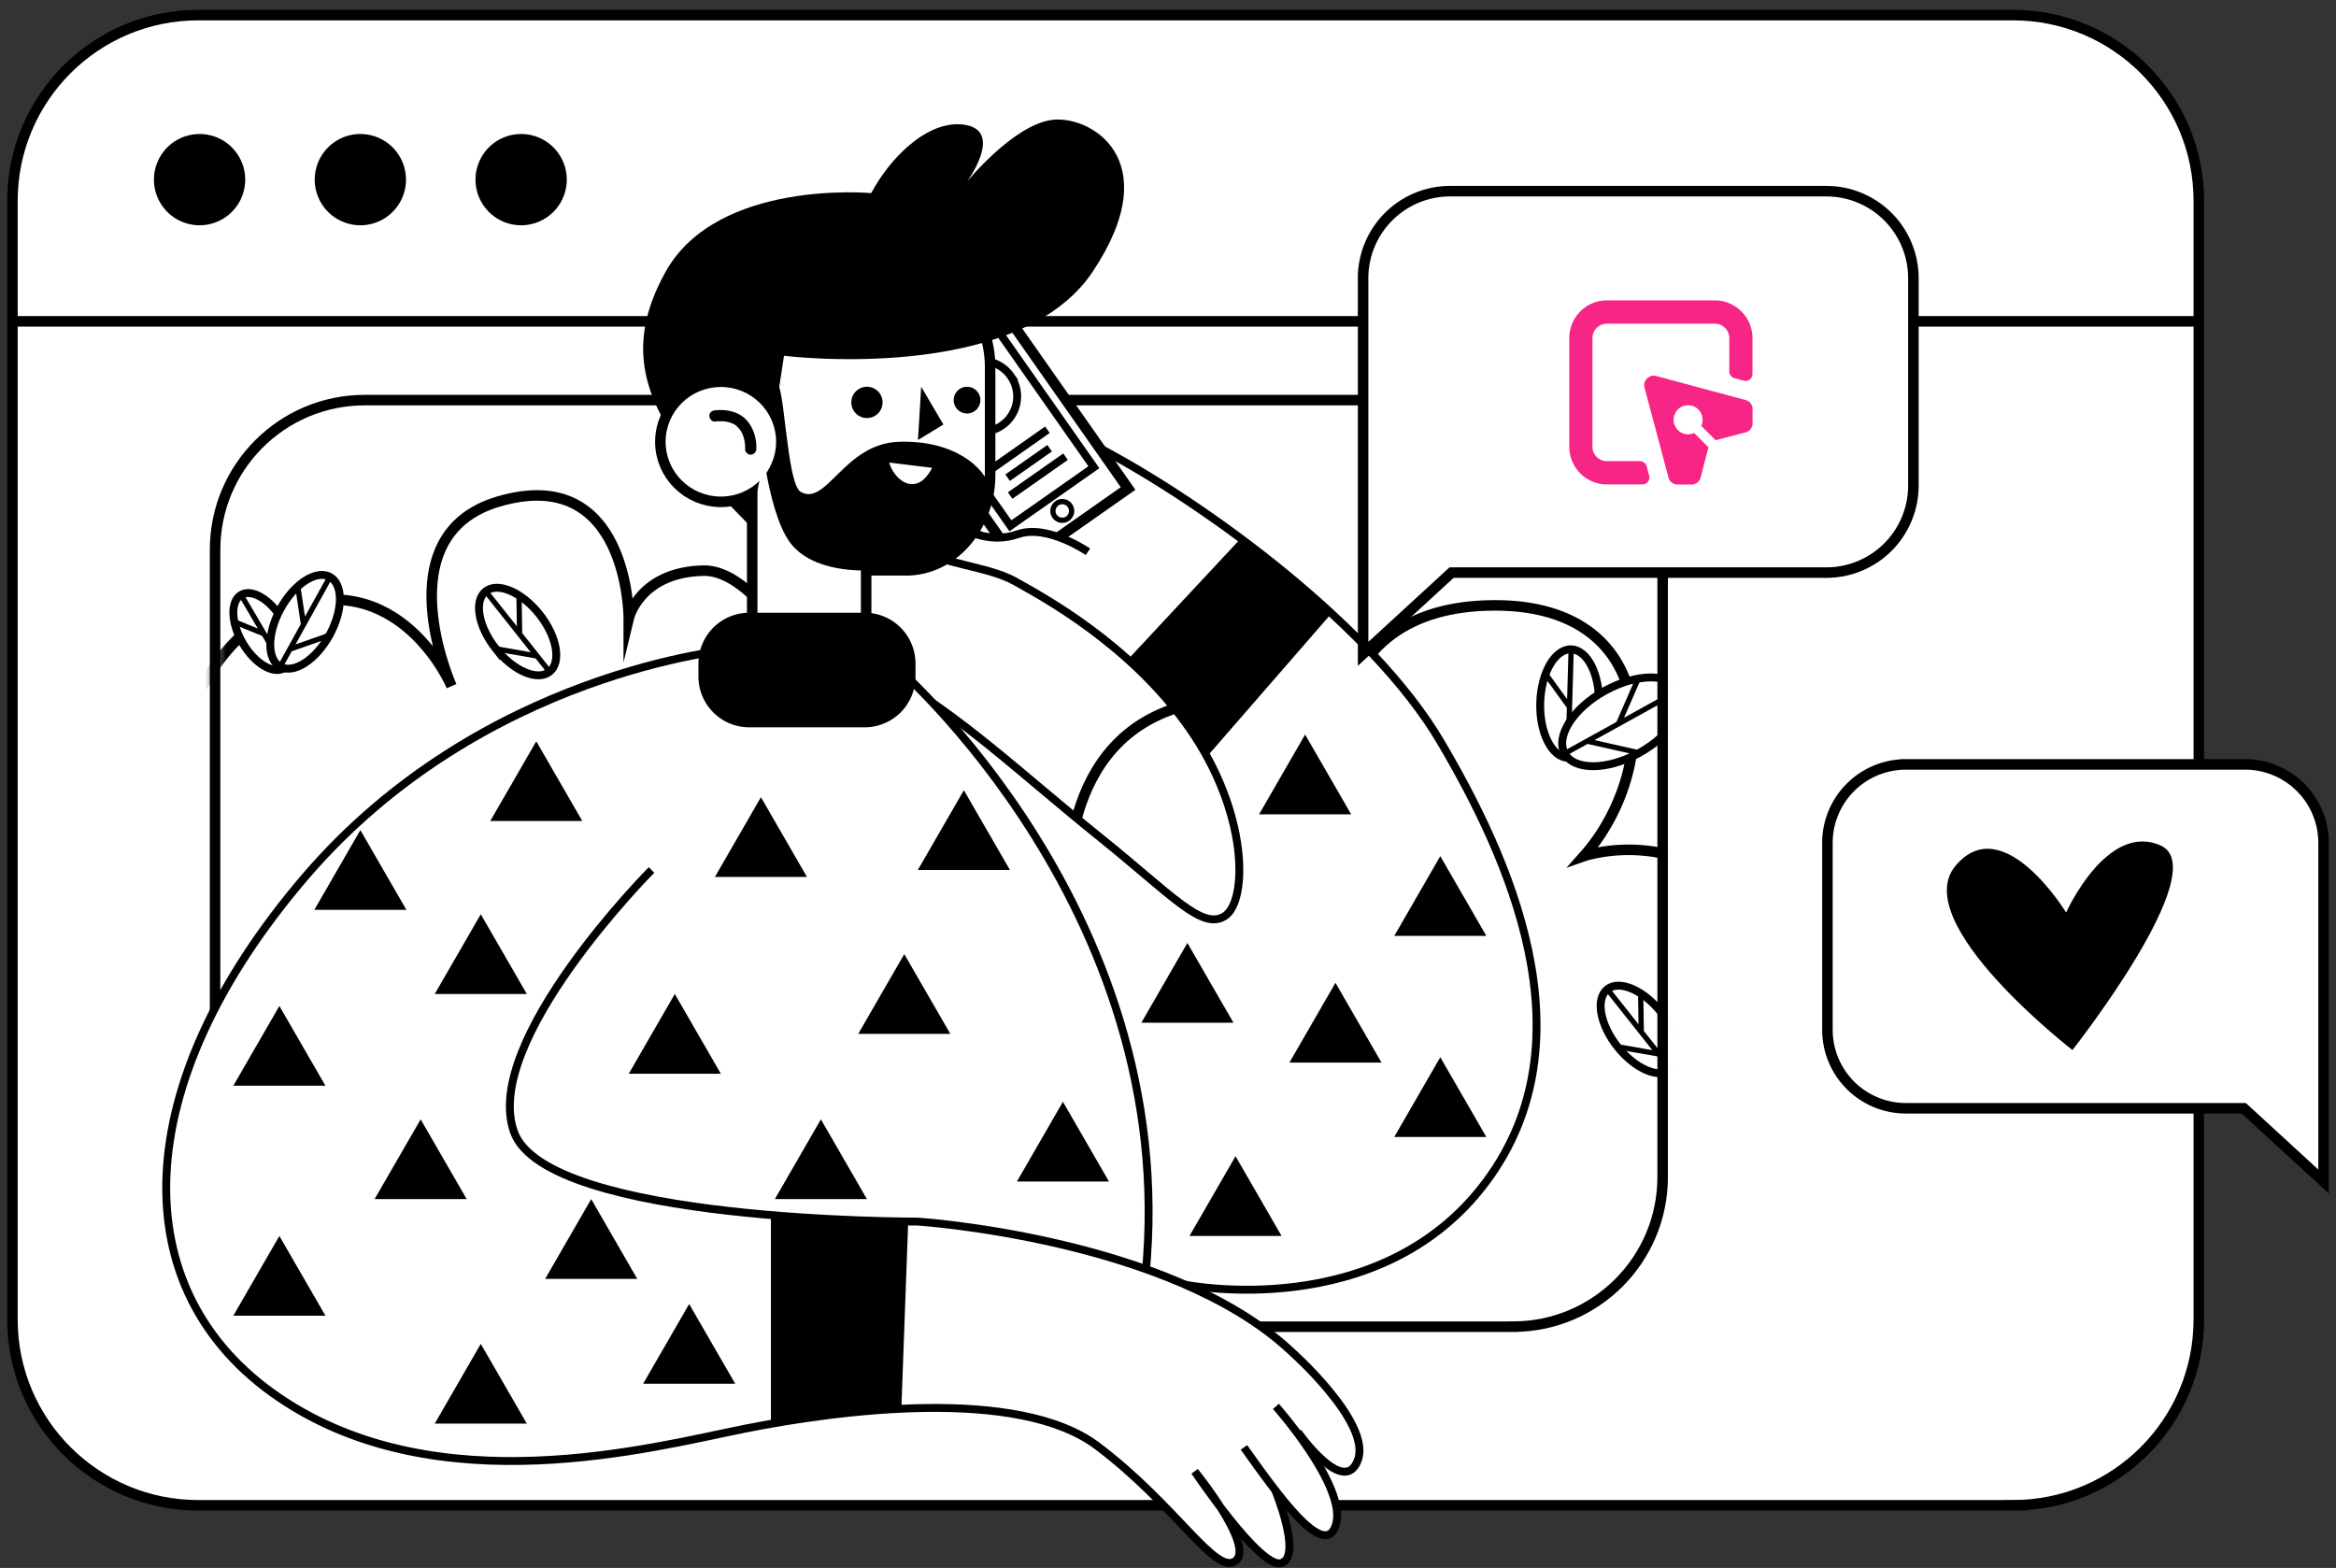 <svg xmlns="http://www.w3.org/2000/svg" width="222" height="149" fill="none" viewBox="0 0 222 149"><rect x="0" y="0" width="222" height="149" fill="#333333" stroke="none"/><path fill="#fff" stroke="#000" stroke-miterlimit="10" d="M191.308 143.048H18.835c-9.75 0-17.654-7.905-17.654-17.654V19.09c0-9.75 7.904-17.655 17.654-17.655h172.473c9.751 0 17.655 7.905 17.655 17.655v106.303c-.001 9.75-7.905 17.655-17.655 17.655Z"/><path fill="#000" stroke="#000" stroke-miterlimit="10" d="M18.967 20.907a3.836 3.836 0 1 0 0-7.672 3.836 3.836 0 0 0 0 7.672ZM34.247 20.907a3.836 3.836 0 1 0 0-7.672 3.836 3.836 0 0 0 0 7.672ZM49.526 20.907a3.836 3.836 0 1 0 0-7.672 3.836 3.836 0 0 0 0 7.672Z"/><path stroke="#000" stroke-miterlimit="10" d="M1.18 30.537h207.782"/><path fill="#fff" d="M143.785 126.073H34.664c-7.856 0-14.224-6.368-14.224-14.223V52.245c0-7.855 6.368-14.223 14.224-14.223h109.121c7.856 0 14.224 6.368 14.224 14.223v59.605c0 7.855-6.368 14.223-14.224 14.223"/><mask id="mask0_32_6147" width="139" height="89" x="20" y="38" maskUnits="userSpaceOnUse" style="mask-type:luminance"><path fill="#fff" d="M143.785 126.073H34.664c-7.856 0-14.224-6.368-14.224-14.223V52.245c0-7.855 6.368-14.223 14.224-14.223h109.121c7.856 0 14.224 6.368 14.224 14.223v59.605c0 7.855-6.368 14.223-14.224 14.223"/></mask><g stroke="#000" stroke-miterlimit="10" mask="url(#mask0_32_6147)"><path fill="#fff" d="M101.597 85.15s-1.44-15.208 11.446-18.208c12.887-3 14.034 8.138 14.034 8.138s-2.581-16.983 14.176-17.537c16.756-.554 16.588 15.582 9.263 23.817 0 0 11.375-3.977 18.808 8.514 8.335 14.009-4.454 29.194-14.574 37.832s-55.803 3.698-60.653-6.178 7.5-36.379 7.5-36.379ZM14.004 85.149s1.155-22.38 12.546-27.068 16.36 7.116 16.36 7.116-6.42-14.314 4.436-17.528c12.408-3.674 12.408 11.058 12.408 11.058s1.05-4.384 7.12-4.5 15.032 14.955 14.028 32.234c-1.005 17.279-60.974 32.161-64.674 29.994-3.7-2.166-2.224-31.306-2.224-31.306Z"/><path fill="#fff" stroke-width=".75" d="M26.845 58.907c1.129 1.925 1.2 3.98.158 4.592s-2.803-.453-3.932-2.377c-1.13-1.925-1.201-3.981-.158-4.592 1.041-.611 2.802.453 3.932 2.377Z"/><path stroke-width=".5" d="m22.913 56.53 4.09 6.97M22.272 59.09l2.813 1.142M26.203 62.136l.642-3.229"/><path fill="#fff" stroke-width=".75" d="M31.303 60.372c-1.306 2.358-3.401 3.695-4.677 2.987-1.277-.707-1.252-3.192.055-5.55s3.401-3.695 4.677-2.987 1.252 3.192-.055 5.55Z"/><path stroke-width=".5" d="m31.358 54.822-4.733 8.537M28.3 55.73l.545 3.626M27.55 61.69l3.753-1.318"/><path fill="#fff" stroke-width=".75" d="M151.957 66.941c-.082 2.848-1.398 5.12-2.94 5.075-1.541-.044-2.724-2.388-2.643-5.236.082-2.846 1.398-5.12 2.94-5.074 1.541.045 2.725 2.389 2.643 5.235Z"/><path stroke-width=".5" d="m149.313 61.707-.296 10.31M146.886 64.043l2.27 3.14M149.075 70l2.882-3.059"/><path fill="#fff" stroke-width=".75" d="M155.787 71.546c-3.011 1.665-6.182 1.693-7.084.063s.809-4.301 3.819-5.966c3.011-1.665 6.182-1.693 7.084-.063s-.808 4.301-3.819 5.966Z"/><path stroke-width=".5" d="m159.606 65.58-10.903 6.029M155.685 64.491l-1.87 4.29M150.836 70.43l4.951 1.116"/><path fill="#fff" stroke-width=".75" d="M47.123 61.657c1.676 2.112 3.961 3.088 5.104 2.181s.712-3.354-.962-5.465c-1.676-2.112-3.961-3.089-5.105-2.182s-.712 3.354.963 5.466Z"/><path stroke-width=".5" d="m46.16 56.191 6.067 7.647M49.324 56.586l.058 3.666M51.04 62.342l-3.916-.685"/><path fill="#fff" stroke-width=".75" d="M153.718 99.471c1.675 2.112 3.96 3.089 5.104 2.182 1.143-.908.712-3.355-.964-5.466s-3.96-3.089-5.104-2.182c-1.143.907-.712 3.355.964 5.466Z"/><path stroke-width=".5" d="m152.754 94.005 6.067 7.648M155.918 94.4l.059 3.667M157.634 100.157l-3.917-.686"/></g><path stroke="#000" stroke-miterlimit="10" d="M143.785 126.073H34.664c-7.856 0-14.224-6.368-14.224-14.223V52.245c0-7.855 6.368-14.223 14.224-14.223h109.121c7.856 0 14.224 6.368 14.224 14.223v59.605c0 7.855-6.368 14.223-14.224 14.223Z"/><path fill="#fff" d="M145.147 89.875c-3.079-13.306-10.264-22.441-12.645-25.44-1.288-1.62-3.288-3.612-4.858-5.104l-.001-.002c-6.898-7.64-23.17-16.486-25.801-18.167-2.63-1.68-9.94-5.332-9.94-5.332l-4.66 2.937s2.247 9.95 3.985 12.091c1.739 2.142 6.174 1.875 6.174 1.875l2.667-1.875 8.079 8.624-2.126 2.379a98 98 0 0 1 4.832 4.535c4.036 4.06 6.056 10.752 6.629 13.149s.617 6.133-1.061 7.491c-1.678 1.359-4.716-1.539-4.883-1.668-.166-.128-16.883-13.996-19.935-16.412s-3.913-1.082-3.913-1.082l8.289 14.797s9.175 36.412 10.359 37.079 5.209 2.849 10.521 2.776 16.025-1.127 21.535-7.035c5.507-5.908 9.832-12.31 6.753-25.617"/><path stroke="#000" stroke-miterlimit="10" stroke-width=".75" d="M112.62 122.081s18.542 3.776 28.632-9.801c10.09-13.575 2.017-31.018-4.375-41.836-6.393-10.818-21.928-22.345-32.354-27.85-10.426-5.504-13.757-8.062-16.075-4.985s1.399 12.287 1.399 12.287l3.461 1.02"/><path fill="#000" d="m109.714 65.134-1.779-1.78s-.721-.158.296-1.249l7.554-8.104 1.995-2.14s.111-.76 1.747.528c1.636 1.287 5.363 4.417 5.363 4.417s1.575.994.877 1.797l-7.707 8.864-2.955 3.398s-.391.808-1.228-.42c-.834-1.228-3.274-4.597-4.163-5.311"/><path fill="#fff" stroke="#000" stroke-miterlimit="10" d="m93.943 27.52-10.39 7.29 13.263 18.902 10.39-7.29z"/><path stroke="#000" stroke-miterlimit="10" stroke-width=".75" d="m93.484 29.478-7.932 5.565 10.471 14.923 7.932-5.566z"/><path stroke="#000" stroke-miterlimit="10" stroke-width=".5" d="M101.68 48.046a.887.887 0 1 1-1.452 1.02.887.887 0 0 1 1.452-1.02Z"/><path stroke="#000" stroke-miterlimit="10" stroke-width=".75" d="M96.04 35.724a3.349 3.349 0 1 1-5.482 3.848 3.349 3.349 0 0 1 5.483-3.848ZM94.178 44.603l5.362-3.764M95.757 45.396l3.993-2.8M95.998 47.094l5.266-3.696"/><path fill="#fff" d="M96.86 55.466c3.145 1.195 6.102 3.455 9.969 7.113.647-1.56 2.657-3.19 3.277-4.67l-1.858-1.639s-4.196-3.656-6.76-4.877c-2.563-1.222-3.97-.517-5.731-.28-1.762.235-4.472-.417-5.368-1.057s-4.738-2.956-4.258.28 5.095 3.233 5.095 3.233 1.877.47 5.633 1.896"/><path stroke="#000" stroke-miterlimit="10" stroke-width=".75" d="M103.393 52.435s-3.836-2.638-6.633-1.68c-2.797.96-4.955-.24-8.312-1.917-3.356-1.679-2.993 1.711-1.208 3.197s6.643 1.758 9.2 3.197c2.557 1.438 10.991 5.936 16.603 13.985s5.534 16.382 3.376 17.82c-2.158 1.44-5.017-1.955-11.907-7.49-7.585-6.095-13.218-11.587-20.637-15.738"/><path fill="#000" d="m117.418 109.873 2.188 3.789 2.187 3.789h-8.75l2.188-3.789zM112.843 89.607l2.187 3.789 2.189 3.79h-8.751l2.187-3.79zM126.915 93.396l2.188 3.79 2.187 3.789h-8.75l2.187-3.79zM136.877 100.469l2.188 3.788 2.188 3.79h-8.751l2.187-3.79zM136.877 81.36l2.188 3.789 2.188 3.79h-8.751l2.187-3.79zM124.031 69.805l2.188 3.789 2.187 3.79h-8.75l2.188-3.79z"/><path stroke="#000" stroke-miterlimit="10" stroke-width=".75" d="m107.468 62.923 10.75-11.53M114.512 71.548l11.71-13.467"/><path fill="#fff" d="M46.59 99.386s-5.652 14.903 15.087 20.178c20.738 5.274 45.151 4.354 45.151 4.354s2.48.034 2.332-6.467.145-19.341-8.207-33.53-13.546-19.38-17.78-20.998S47.325 77.77 46.589 99.386"/><path fill="#000" d="m64.13 94.457 2.188 3.79 2.187 3.789h-8.751l2.188-3.79zM72.314 75.757l2.188 3.79 2.187 3.789h-8.75l2.187-3.79zM85.938 90.669l2.187 3.788 2.188 3.79h-8.751l2.188-3.79zM78.013 106.372l2.187 3.789 2.188 3.789h-8.75l2.187-3.789zM101.014 104.702l2.189 3.79 2.187 3.789h-8.751l2.188-3.789zM91.601 75.094l2.188 3.789 2.188 3.79h-8.751l2.188-3.79z"/><path stroke="#000" stroke-miterlimit="10" stroke-width=".75" d="M84.692 62.923s28.531 24.195 23.975 59.997"/><path fill="#fff" d="M72.014 61.704s-6.799.044-13.132 2.357-16.171 5.556-26.348 15.485c0 0-14.893 14.572-16.13 27.415-1.239 12.842.156 20.572 16.3 29.113 0 0 11.809 4.575 24.906 2.143 13.097-2.431 24.38-5.453 32.703-4.404 8.321 1.05 11.695 1.12 16.148 5.346a312 312 0 0 1 8.026 7.904s1.088 1.54 2.369 1.464c1.28-.076 1.063-1.033.859-1.718-.205-.685-.996-2.285.677-.649s2.441 2.446 3.401 2.369c.959-.078.855-1.624.655-2.638-.2-1.015-.655-2.617-.655-2.617s-.193-1.155 1.433.753c1.625 1.908 2.703 2.359 3.482 1.864s.494-2.56 0-3.774c-.493-1.215-1.958-3.829-1.958-3.829s1.725 1.13 2.531 1.481c.805.351 2.394-.924 1.861-2.533s-4.351-9.165-12.622-13.24c-8.272-4.074-16.229-6.617-24.957-7.444-8.729-.826-17.15-1.005-23.848-1.665-6.697-.66-12.755-2.198-15.118-3.778-2.364-1.579-6.183-3.804-3.017-11.072s9.958-14.803 9.958-14.803l10.83-11.884z"/><path fill="#000" d="m56.185 113.95 2.187 3.789 2.188 3.79h-8.75l2.187-3.79zM65.495 123.917l2.187 3.79 2.189 3.789H61.12l2.187-3.789zM45.69 127.707l2.188 3.789 2.187 3.789h-8.75l2.188-3.789zM39.976 106.371l2.188 3.79 2.188 3.788H35.6l2.187-3.788zM26.55 95.596l2.188 3.79 2.188 3.789h-8.751l2.187-3.79zM45.69 86.879l2.188 3.79 2.187 3.788h-8.75l2.188-3.789zM34.247 78.882l2.187 3.79 2.188 3.79h-8.75l2.187-3.79zM50.964 70.444l2.188 3.79 2.188 3.788H46.59l2.188-3.788zM26.55 117.451l2.188 3.789 2.188 3.789h-8.751l2.187-3.789zM73.638 124.478v-8.031s-.15-1.047.55-.948c.703.098 6.206.523 7.867.486a37 37 0 0 1 2.909.044s1.157.148 1.048.567c-.108.42-.535 12.046-.535 12.046l-.004 3.928-.25.829s.08.41-.459.449-3.673.325-3.673.325l-4.315.569s-3.164.584-3.15.105c.012-.479.012-10.369.012-10.369"/><path stroke="#000" stroke-miterlimit="10" stroke-width=".75" d="m85.937 116.078-.645 17.57M73.638 115.499v19.741M69.646 61.704S45.772 63.73 28.99 83.336c-16.782 19.605-17.508 39.276-2.441 49.494s35.464 4.697 44.157 2.956c9.043-1.81 26.052-4.028 33.564 1.616 7.513 5.646 11.269 12.369 13.146 10.931s-3.876-8.502-3.876-8.502 6.274 9.375 8.252 8.699c1.977-.677-.605-6.929-.605-6.929"/><path stroke="#000" stroke-miterlimit="10" stroke-width=".75" d="M61.917 82.672S45.734 98.945 48.85 107.576c3.117 8.631 38.376 8.511 38.376 8.511s23.879 1.558 35.367 12.227c0 0 7.772 6.833 6.453 10.428s-5.705-2.654-5.705-2.654"/><path stroke="#000" stroke-miterlimit="10" stroke-width=".75" d="M121.255 133.648s6.753 7.613 5.713 11.208c-1.039 3.596-5.674-2.997-8.751-7.312"/><path stroke="#000" stroke-miterlimit="10" stroke-width="2" d="M63.256 41.982c0 2.876 2.35 5.208 5.25 5.208s5.25-2.332 5.25-5.208c0-2.875-2.351-5.207-5.25-5.207s-5.25 2.332-5.25 5.207Z"/><path fill="#fff" stroke="#000" stroke-miterlimit="10" d="M86.127 25.825h-6.595c-4.383 0-7.97 4.084-7.97 9.075v10.222q.001.431.037.854a4 4 0 0 0-.113.936v12.791a4.12 4.12 0 0 0 4.106 4.106h2.616a4.12 4.12 0 0 0 4.105-4.105v-5.507h3.813c4.384 0 7.97-4.084 7.97-9.075V34.9c.002-4.99-3.585-9.075-7.97-9.075Z"/><path fill="#000" d="M72.186 40.047s1.469-4.543 1.87-3.27c.572 1.814.871 9.293 2.036 9.964 2.454 1.412 4.125-4.58 9.32-4.758s8.18 2.377 8.686 4.457c.504 2.08-2.17 5.044-3.803 6.406-2.046 1.707-7.98 1.352-7.98 1.352s-5.141.312-7.292-2.722c-2.237-3.158-2.837-11.429-2.837-11.429"/><path fill="#000" d="M80.903 38.24a1.486 1.486 0 1 0 2.972 0 1.486 1.486 0 0 0-2.972 0M90.633 38.022a1.268 1.268 0 1 0 2.537.001 1.268 1.268 0 0 0-2.537 0"/><path fill="#fff" d="M89.215 44.103s-.747 2.177-2.327 2.326-2.816-1.6-2.902-2.966z"/><path fill="#000" d="M88.798 43.989q-.03.082-.063.161c.05-.123-.032.07-.05.11q-.06.129-.127.253c-.205.387-.448.744-.773 1.039-.357.325-.818.513-1.306.442-.541-.078-1-.428-1.341-.837-.39-.467-.674-1.082-.72-1.694l-.431.432 4.578.561.65.08c.232.029.432-.22.432-.432 0-.257-.2-.404-.433-.432l-4.578-.561-.65-.08c-.221-.027-.449.22-.432.432.103 1.397 1.041 2.866 2.42 3.298 1.35.423 2.508-.44 3.18-1.546.19-.312.358-.65.477-.997.183-.526-.652-.753-.833-.23M87.545 36.754l-.305 5.06 2.417-1.472z"/><path fill="#000" d="m73.29 41.815 1.217-8.006s22.151 2.777 29.332-7.984-.365-15.02-4.016-14.41c-3.652.608-7.92 5.841-7.92 5.841s3.397-4.625 0-5.355c-3.4-.73-7.154 2.8-9.11 6.45 0 0-14.601-1.36-19.537 7.474-4.936 8.836-.936 15.103 8.092 24.231l.604-5.105z"/><path fill="#fff" d="M63.256 41.982c0 2.876 2.35 5.208 5.25 5.208s5.25-2.332 5.25-5.208c0-2.875-2.351-5.207-5.25-5.207s-5.25 2.332-5.25 5.207"/><path fill="#000" d="M71.878 42.67a4.1 4.1 0 0 0-.167-1.349c-.244-.862-.796-1.646-1.626-2.027-.671-.308-1.412-.376-2.141-.3-.277.028-.547.224-.533.533.011.264.236.564.533.533a4.6 4.6 0 0 1 .942-.011l.097.01c-.15-.017-.022 0 .008.004q.09.015.178.036.182.045.357.109c.016.006.044.014.06.024-.126-.079-.046-.021-.011-.004q.07.034.137.07c.056.03.253.113.272.174-.012-.037-.096-.078-.03-.022l.054.045a2 2 0 0 1 .102.094c.035.035.158.216.197.219-.034-.002-.08-.11-.02-.024l.03.043q.038.052.072.107.075.118.136.243c.02.04.036.083.057.123.032.059-.053-.136-.02-.049l.022.056q.049.127.087.255.065.218.103.443l.016.097c.019.122-.018-.15-.004-.03q.01.093.017.186c.01.137.018.277.009.414-.018.279.258.545.533.533a.55.55 0 0 0 .533-.535"/><path fill="#000" stroke="#000" stroke-miterlimit="10" d="M82.175 68.617H71.204a4.33 4.33 0 0 1-4.329-4.329v-1.232a4.33 4.33 0 0 1 4.329-4.329h10.971a4.33 4.33 0 0 1 4.329 4.329v1.233a4.33 4.33 0 0 1-4.329 4.328Z"/><path fill="#fff" stroke="#000" stroke-miterlimit="10" d="M173.568 18.168h-35.756a8.27 8.27 0 0 0-8.271 8.272v35.694l8.409-7.721h35.617a8.27 8.27 0 0 0 8.271-8.272V26.44a8.27 8.27 0 0 0-8.27-8.272ZM181.125 72.641h32.237a7.457 7.457 0 0 1 7.457 7.457v32.183l-7.582-6.961h-32.112a7.46 7.46 0 0 1-7.457-7.458V80.1a7.457 7.457 0 0 1 7.457-7.458Z"/><path fill="#000" d="M196.954 99.784s-15.651-12.1-11.108-17.514c4.515-5.382 10.508 4.448 10.508 4.448s3.876-8.658 8.99-6.367-8.39 19.433-8.39 19.433"/><path fill="#F72585" fill-rule="evenodd" d="M152.703 43.821h3.147c.305 0 .558.196.638.492l.237.885a.65.65 0 0 1-.116.577.63.63 0 0 1-.522.26h-3.384a3.54 3.54 0 0 1-2.52-1.054 3.6 3.6 0 0 1-1.049-2.531V32.13c0-.99.4-1.884 1.049-2.53a3.53 3.53 0 0 1 2.52-1.054h10.274c.98 0 1.876.403 2.52 1.054a3.57 3.57 0 0 1 1.049 2.53v3.4c0 .211-.09.396-.259.529a.64.64 0 0 1-.574.116l-.881-.238a.656.656 0 0 1-.49-.64V32.13a1.37 1.37 0 0 0-1.365-1.37h-10.274a1.371 1.371 0 0 0-1.366 1.371V42.45a1.37 1.37 0 0 0 1.366 1.371" clip-rule="evenodd"/><path fill="#F72585" fill-rule="evenodd" d="M166.556 38.892v1.318a.906.906 0 0 1-.68.884l-2.841.736-1.355-1.36a1.39 1.39 0 0 0-.279-1.557 1.37 1.37 0 0 0-1.946 0 1.386 1.386 0 0 0 0 1.954 1.375 1.375 0 0 0 1.55.28l1.355 1.361-.733 2.854a.9.9 0 0 1-.88.682h-1.313a.89.89 0 0 1-.875-.677l-2.272-8.519a.89.89 0 0 1 .237-.878c.238-.239.554-.323.876-.239l8.487 2.282c.4.106.674.46.669.879" clip-rule="evenodd"/></svg>